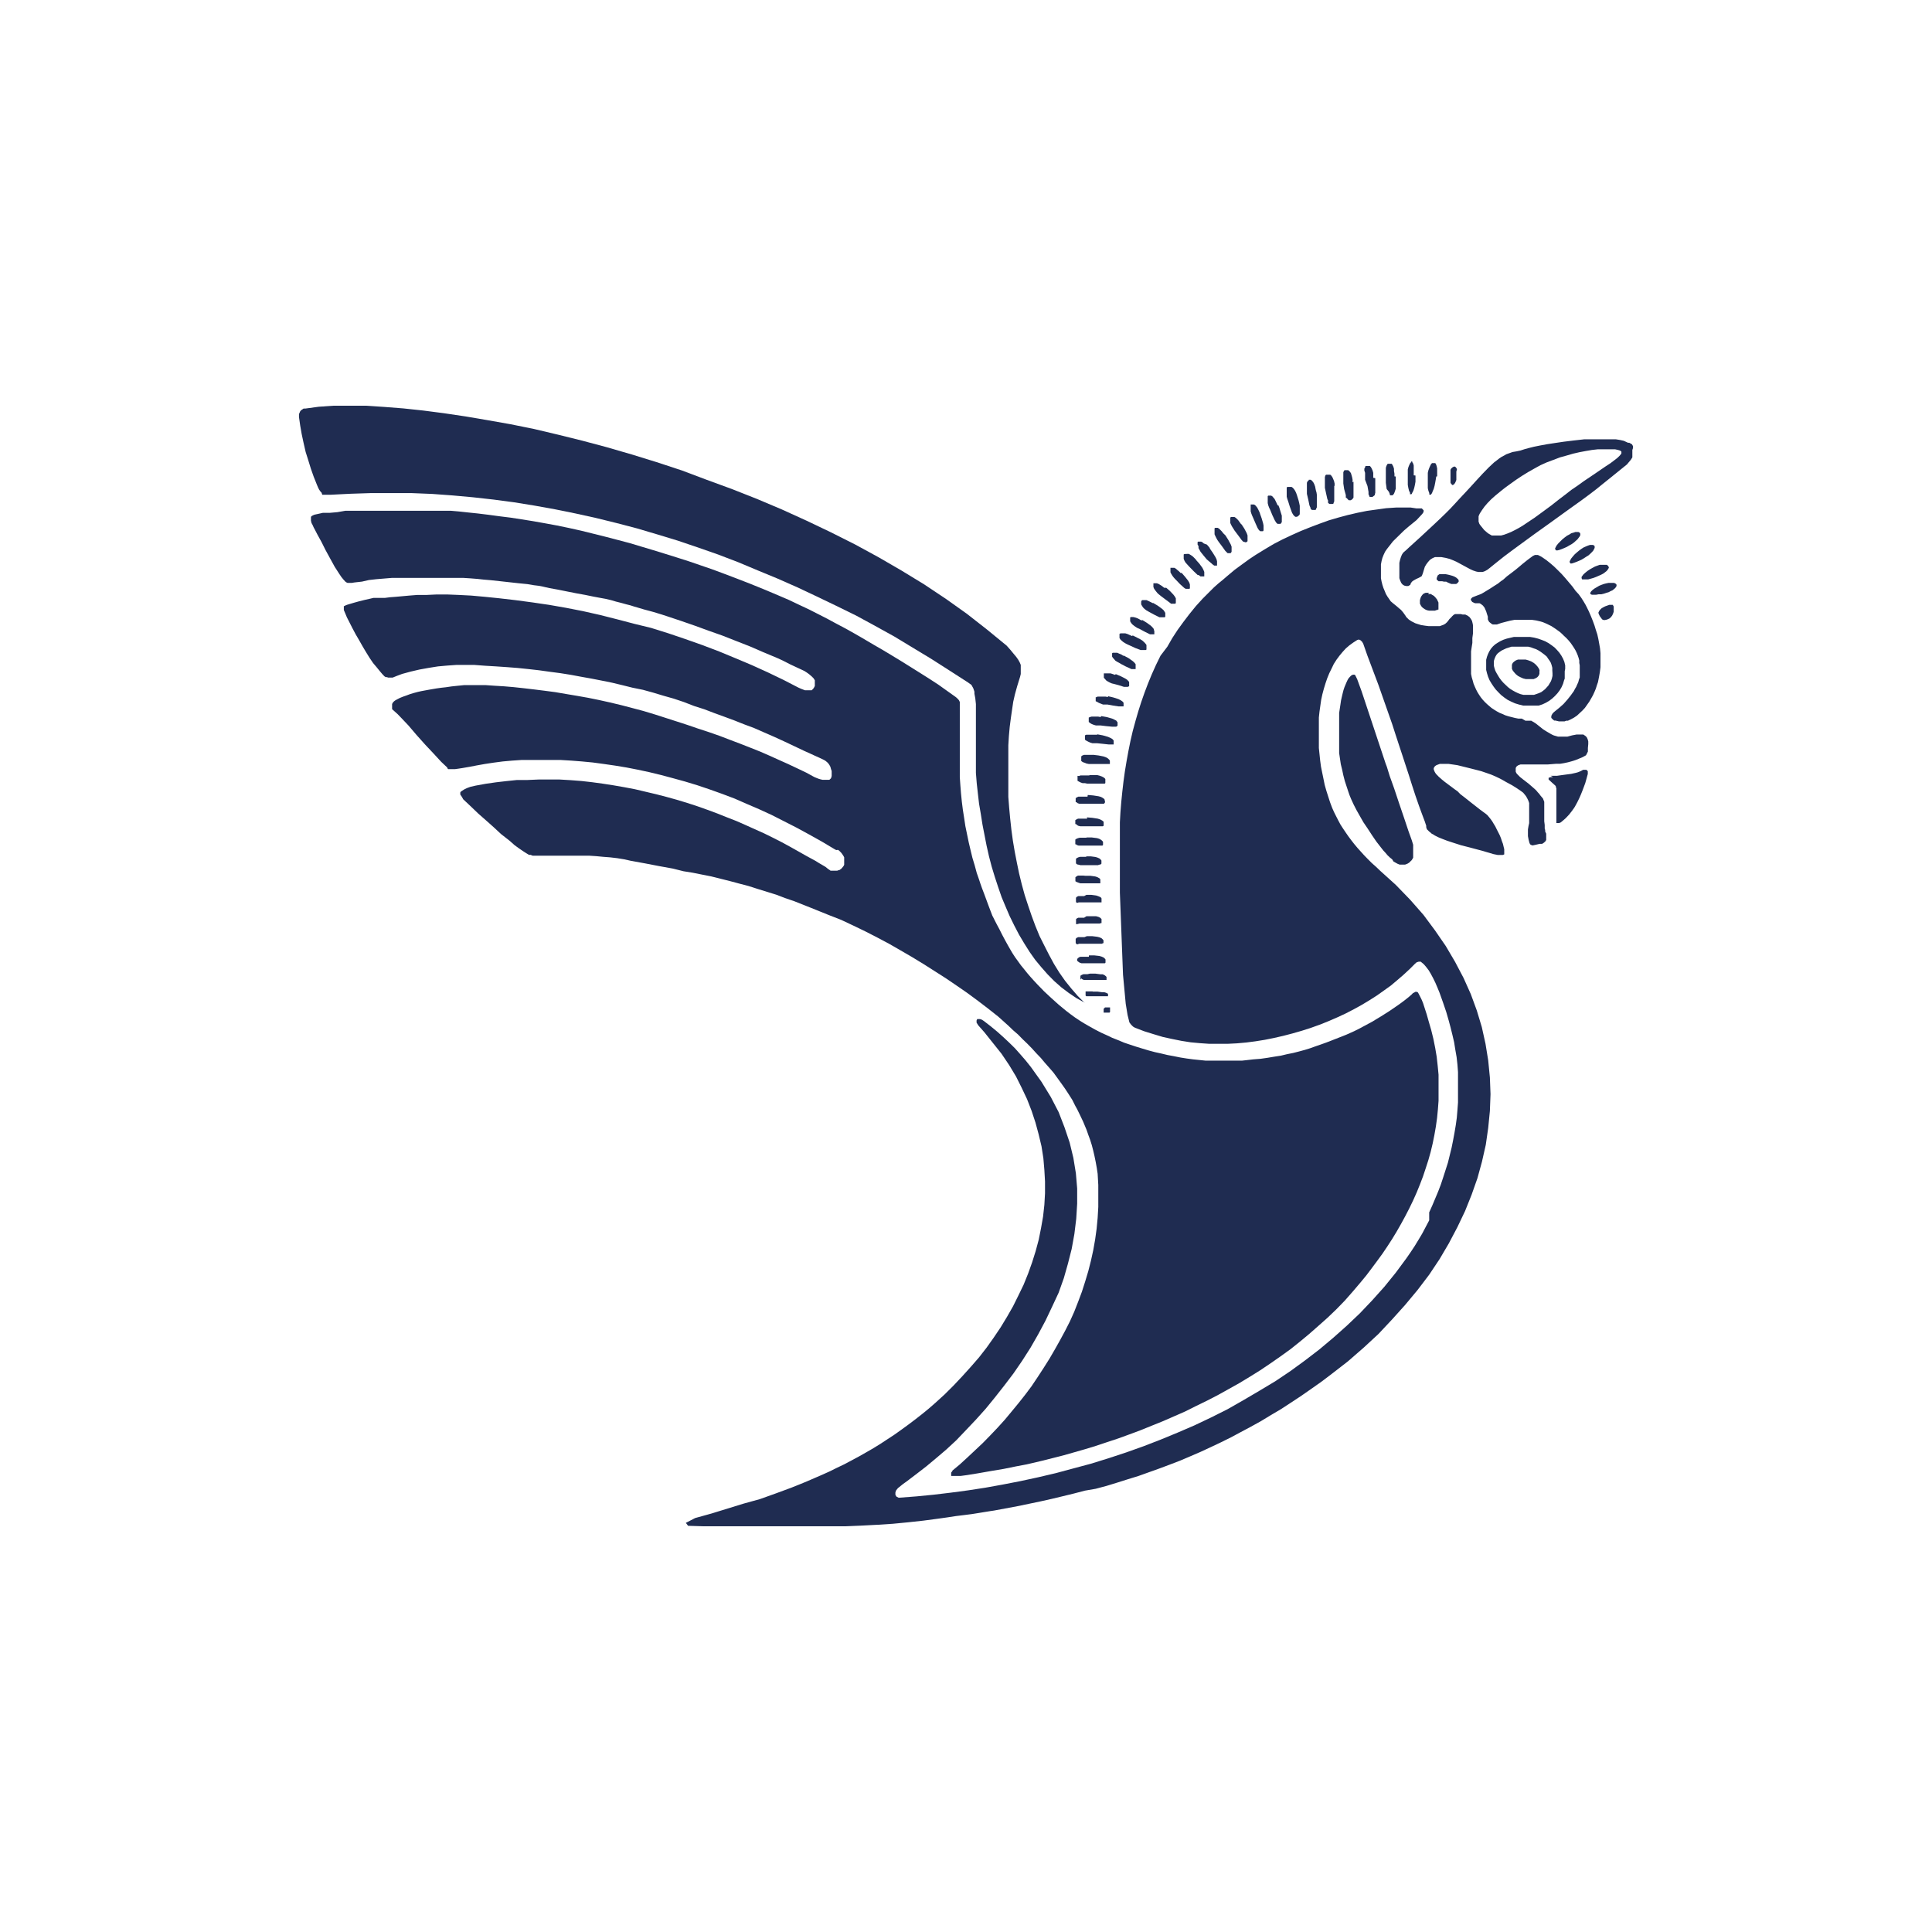 <svg width="100" height="100" viewBox="0 0 100 100" fill="none" xmlns="http://www.w3.org/2000/svg"><path d="M74.339 24.665L74.315 24.819L74.287 24.977L74.253 25.149L74.21 25.303L74.157 25.427L74.114 25.537L74.08 25.566V25.6H74.047H74.013H73.98V25.566V25.523L73.936 25.408L73.903 25.269V25.106V24.934V24.776V24.613V24.474L73.936 24.335L73.98 24.215L74.023 24.119L74.066 24.033L74.119 23.971H74.152H74.181H74.205H74.258H74.291L74.335 24.047L74.363 24.134L74.387 24.249V24.368V24.507V24.656L74.339 24.665Z" fill="#1F2C51"/><path d="M73.265 24.613V24.766V24.934L73.236 25.097L73.203 25.245L73.16 25.384L73.107 25.494L73.083 25.523V25.557L73.049 25.581H73.016H72.982V25.547V25.504L72.93 25.398L72.896 25.259L72.867 25.097V24.939V24.766V24.584V24.431V24.301L72.901 24.172L72.944 24.067L72.987 23.98L73.04 23.918H73.073L73.016 23.875H73.069L73.102 23.899V23.927L73.145 23.995L73.174 24.09V24.196V24.316V24.603L73.265 24.613Z" fill="#1F2C51"/><path d="M72.244 24.665V24.833V24.996V25.145V25.293L72.201 25.432L72.158 25.542L72.129 25.585L72.105 25.614L72.071 25.638H72.033H71.999H71.966L71.932 25.605V25.561L71.889 25.456L71.774 25.312L71.731 24.991V24.704V24.594V24.464V24.335V24.215L71.76 24.119L71.803 24.033L71.836 24.004H71.87H71.903H71.937H71.966H71.999H72.033L72.076 24.067L72.119 24.153L72.153 24.263V24.378L72.177 24.517V24.656L72.244 24.665Z" fill="#1F2C51"/><path d="M71.184 24.752V24.905V25.053V25.408V25.461V25.523L71.16 25.566V25.624L71.127 25.652L71.084 25.686L71.04 25.72H70.988H70.945H70.901L70.868 25.686V25.643L70.834 25.59V25.523V25.461L70.781 25.159L70.657 24.833V24.709V24.589V24.474L70.618 24.354V24.258L70.662 24.181V24.148L70.69 24.119H70.724H70.767H70.844H70.873H70.906L70.959 24.181L71.002 24.258L71.045 24.354L71.079 24.474V24.589V24.728L71.184 24.752Z" fill="#1F2C51"/><path d="M70.057 24.934V25.073V25.226V25.375V25.514V25.581V25.643V25.696V25.753L70.033 25.791L70 25.834L69.957 25.868L69.913 25.892H69.861H69.818L69.784 25.868L69.755 25.839L69.722 25.796L69.659 25.753V25.696V25.624L69.573 25.312L69.53 25.025V24.895V24.766V24.656V24.541V24.445L69.564 24.368L69.597 24.335H69.631H69.674H69.707H69.751H69.779L69.813 24.359L69.866 24.412L69.923 24.488L69.952 24.584L69.986 24.704L70.009 24.828V24.967L70.057 24.934Z" fill="#1F2C51"/><path d="M69.06 25.14V25.288V25.442V25.581V25.72V25.782V25.849V25.911V25.954L69.031 26.007V26.05L68.988 26.084H68.945H68.892H68.849H68.816L68.772 26.055L68.739 26.021V25.969V25.902L68.705 25.839L68.638 25.538L68.576 25.25V25.121V24.991V24.871V24.785V24.689L68.605 24.603L68.638 24.57H68.672H68.715H68.791H68.825H68.854L68.911 24.622L68.964 24.699L69.007 24.795L69.05 24.9L69.079 25.03V25.159L69.06 25.14Z" fill="#1F2C51"/><path d="M68.135 25.451L68.159 25.6V25.753V25.892V26.031V26.093V26.16V26.213V26.266L68.125 26.319V26.362L68.082 26.395H68.039H67.981H67.938H67.909L67.866 26.366L67.832 26.323V26.28L67.799 26.213L67.775 26.151L67.713 25.849L67.645 25.561V25.432V25.303V25.183V25.087V24.986L67.679 24.915L67.713 24.881L67.746 24.857L67.741 24.833H67.813H67.847L67.88 24.857L67.933 24.91L67.986 24.982L68.029 25.068L68.072 25.188L68.096 25.317L68.125 25.446L68.135 25.451Z" fill="#1F2C51"/><path d="M67.171 25.763L67.214 25.902L67.248 26.041L67.276 26.18V26.319V26.381V26.448V26.51V26.568V26.611L67.248 26.663L67.214 26.692L67.171 26.726L67.128 26.75H67.085H67.041L67.008 26.716L66.965 26.683L66.936 26.64L66.902 26.587L66.869 26.524L66.763 26.232L66.677 25.954L66.634 25.834L66.6 25.71V25.59V25.48V25.375V25.288V25.26V25.236L66.634 25.202H66.662H66.696H66.782H66.816H66.85L66.912 25.245L66.974 25.312L67.032 25.398L67.085 25.504L67.128 25.624L67.171 25.763Z" fill="#1F2C51"/><path d="M66.164 26.146L66.217 26.275L66.26 26.414L66.303 26.553L66.346 26.692V26.812V26.932V26.984V27.028L66.312 27.071L66.284 27.114H66.241H66.197H66.164H66.121L66.087 27.08L66.044 27.037L66.015 26.984L65.982 26.932L65.852 26.654L65.747 26.395L65.689 26.275L65.646 26.16L65.617 26.041V25.935V25.825V25.744V25.71V25.676L65.651 25.652H65.68H65.756H65.79L65.852 25.686L65.905 25.748L65.972 25.825L66.025 25.93L66.078 26.041L66.135 26.165L66.164 26.146Z" fill="#1F2C51"/><path d="M65.205 26.553L65.301 26.822L65.377 27.08L65.401 27.2V27.315V27.368V27.411V27.454L65.373 27.497H65.339H65.296H65.262H65.234L65.191 27.464L65.157 27.43L65.123 27.377L65.09 27.325L64.975 27.066L64.864 26.807L64.812 26.692L64.769 26.582L64.735 26.467V26.357V26.261V26.189V26.146V26.112H64.769H64.797H64.864H64.898L64.96 26.141L65.013 26.199L65.071 26.27L65.123 26.366L65.176 26.477L65.229 26.592L65.205 26.553Z" fill="#1F2C51"/><path d="M64.251 27.123L64.404 27.358L64.529 27.593L64.572 27.713V27.818V27.876V27.919V27.971V28.015L64.538 28.043L64.505 28.067H64.471H64.442L64.399 28.043H64.356L64.313 28L64.27 27.957L64.097 27.722L63.905 27.468L63.843 27.368L63.781 27.272L63.723 27.166L63.68 27.071V26.975V26.889V26.855V26.822V26.793L63.714 26.759H63.738H63.766H63.8H63.834H63.896L63.963 26.802L64.035 26.869L64.102 26.941L64.174 27.042L64.251 27.147V27.123Z" fill="#1F2C51"/><path d="M63.426 27.708L63.575 27.943L63.704 28.182L63.747 28.297V28.407V28.46V28.513V28.556L63.723 28.599L63.694 28.633H63.661H63.584H63.541L63.508 28.599L63.464 28.556L63.421 28.513L63.253 28.278L63.09 28.062L63.014 27.952L62.961 27.857L62.908 27.751L62.865 27.655V27.559V27.483V27.44V27.406V27.377V27.344L62.898 27.32H62.961H63.028L63.1 27.363L63.167 27.43L63.239 27.502L63.316 27.602L63.426 27.708Z" fill="#1F2C51"/><path d="M62.611 28.379L62.769 28.604L62.908 28.829L62.966 28.944L62.994 29.054V29.145V29.198V29.241V29.275H62.961H62.927H62.884H62.846L62.803 29.241L62.759 29.212L62.716 29.169L62.467 28.959L62.294 28.753L62.218 28.657L62.141 28.561L62.088 28.465L62.035 28.369V28.268L61.987 28.187V28.154V28.12V28.087V28.058L62.011 28.034H62.04H62.074H62.107H62.17L62.237 28.067L62.309 28.13L62.467 28.187L62.553 28.283L62.63 28.379H62.611Z" fill="#1F2C51"/><path d="M61.892 28.968L62.074 29.169L62.232 29.385L62.289 29.495L62.333 29.601V29.653V29.696V29.749V29.792V29.835H62.299H62.266H62.179H62.136L62.093 29.802L62.05 29.768L61.987 29.759L61.786 29.567L61.59 29.366L61.508 29.279L61.431 29.193L61.355 29.107L61.302 29.011L61.268 28.925V28.839V28.767V28.733V28.7L61.302 28.676H61.335L61.508 28.666L61.57 28.69L61.657 28.743L61.743 28.805L61.829 28.891L61.916 28.978L61.892 28.968Z" fill="#1F2C51"/><path d="M61.163 29.653L61.331 29.845L61.494 30.051L61.556 30.156L61.589 30.252V30.31V30.353V30.396V30.449L61.566 30.477H61.537H61.503H61.46H61.417H61.374L61.321 30.449L61.278 30.415L61.076 30.233L60.894 30.041L60.818 29.965L60.741 29.878L60.678 29.792L60.626 29.706L60.583 29.625V29.553V29.509V29.476V29.442V29.414V29.39H60.616H60.645H60.712H60.784L60.861 29.433L60.937 29.5L61.024 29.572L61.11 29.658L61.163 29.653Z" fill="#1F2C51"/><path d="M60.367 30.425L60.549 30.583L60.731 30.774L60.808 30.875L60.861 30.971V31.024V31.076V31.119V31.172V31.215L60.827 31.249H60.798H60.722H60.669H60.616L60.549 31.196L60.324 31.028L60.108 30.866L60.012 30.789L59.926 30.717L59.854 30.631L59.786 30.544L59.734 30.468L59.7 30.382V30.31V30.276V30.243V30.214V30.19H59.734H59.81H59.882L59.969 30.224L60.055 30.276L60.151 30.338L60.261 30.425H60.367Z" fill="#1F2C51"/><path d="M59.691 31.211L59.926 31.35L60.141 31.508L60.228 31.585L60.29 31.68L60.314 31.724V31.767V31.82V31.872V31.915L60.29 31.949H60.261H60.228H60.184H60.132H60.074H60.012L59.767 31.829L59.528 31.7L59.432 31.647L59.326 31.585L59.24 31.517L59.163 31.441L59.111 31.359L59.067 31.282V31.239V31.177V31.134L59.111 31.062H59.173H59.259H59.345L59.441 31.105L59.547 31.158L59.657 31.215L59.691 31.211Z" fill="#1F2C51"/><path d="M59.134 32.097L59.36 32.236L59.571 32.389L59.657 32.476L59.724 32.562V32.605L59.748 32.658V32.754V32.797V32.831H59.715H59.672H59.628H59.576H59.523L59.47 32.807L59.221 32.682L58.986 32.553L58.861 32.5L58.765 32.437L58.679 32.375L58.597 32.308L58.54 32.231L58.497 32.159V32.126V32.083V32.049V32.02V31.987V31.963L58.526 31.939H58.593H58.664L58.765 31.963L58.861 31.996L58.967 32.049L59.077 32.111L59.134 32.097Z" fill="#1F2C51"/><path d="M58.631 32.892L58.76 32.955L58.89 33.022L59.015 33.084L59.134 33.161L59.23 33.247L59.307 33.334L59.341 33.386V33.429V33.482V33.535V33.588V33.621L59.307 33.645H59.264H59.168H59.101H59.038L58.76 33.54L58.502 33.42L58.382 33.367L58.276 33.314L58.151 33.238L58.065 33.17L57.988 33.094L57.945 33.022V32.988V32.868V32.84V32.806H57.979V32.782H58.056H58.151H58.247L58.358 32.816L58.473 32.868L58.593 32.921L58.631 32.892Z" fill="#1F2C51"/><path d="M58.175 33.937L58.415 34.066L58.626 34.215L58.712 34.292L58.78 34.378V34.421V34.464V34.517V34.56V34.603V34.632H58.746H58.712H58.669H58.617H58.564L58.511 34.608L58.252 34.488L58.017 34.364L57.921 34.306L57.821 34.253L57.725 34.191L57.672 34.124L57.605 34.052L57.562 33.985V33.942V33.879V33.846V33.812L57.595 33.788H57.658H57.744H57.83L57.926 33.831L58.036 33.875L58.142 33.942L58.175 33.937Z" fill="#1F2C51"/><path d="M57.758 34.895L58.008 35.001L58.243 35.12L58.339 35.183L58.415 35.26L58.444 35.303V35.346V35.399V35.495V35.528H58.41L58.377 35.552H58.334H58.281H58.228H58.175L57.907 35.466L57.672 35.403L57.552 35.375L57.447 35.331L57.351 35.279L57.264 35.226L57.193 35.144L57.135 35.082V35.048V35.015V34.972V34.943V34.91V34.876V34.852H57.202H57.375H57.48L57.586 34.886L57.706 34.929L57.758 34.895Z" fill="#1F2C51"/><path d="M57.351 36.035L57.619 36.098L57.888 36.184L57.993 36.237L58.094 36.304L58.123 36.333L58.156 36.376V36.419V36.477V36.52V36.563H58.123H58.08H57.897L57.61 36.52L57.327 36.467H57.212H57.092L56.986 36.424L56.876 36.381L56.794 36.333L56.713 36.294V36.261V36.227V36.122V36.088H56.746L56.809 36.055H56.886H56.981H57.101H57.217L57.346 36.079L57.351 36.035Z" fill="#1F2C51"/><path d="M57.005 37.066L57.298 37.118L57.566 37.195L57.681 37.248L57.782 37.301L57.811 37.344L57.845 37.387V37.43V37.473V37.526V37.559L57.811 37.588L57.777 37.612H57.734H57.681H57.552L57.255 37.584L56.972 37.55H56.847H56.727L56.608 37.516L56.502 37.473L56.416 37.42L56.353 37.368V37.334V37.301V37.272V37.238V37.205V37.171V37.142L56.416 37.114L56.502 37.09H56.598H56.708H56.838L56.962 37.114L57.005 37.066Z" fill="#1F2C51"/><path d="M56.804 38.01L57.082 38.062L57.351 38.139L57.471 38.192L57.566 38.244L57.61 38.288L57.643 38.331V38.374V38.417V38.47V38.503V38.532H57.6H57.557H57.499H57.437H57.375L57.073 38.499L56.794 38.47H56.665H56.545L56.43 38.436L56.334 38.393L56.233 38.34L56.157 38.288V38.254V38.221V38.192V38.125V38.091V38.062L56.224 38.029H56.31H56.406H56.521H56.641H56.78L56.804 38.01Z" fill="#1F2C51"/><path d="M56.569 39.068L56.857 39.102L57.125 39.155L57.245 39.198L57.351 39.26L57.384 39.294L57.418 39.327L57.447 39.37V39.423V39.466V39.51V39.543H57.404H57.36H57.308H57.255H57.178H56.876H56.598H56.468H56.353L56.233 39.519L56.128 39.476L56.042 39.447L55.965 39.39V39.361V39.327V39.294V39.207V39.174V39.15L56.018 39.107L56.104 39.073H56.205H56.32H56.44H56.579L56.569 39.068Z" fill="#1F2C51"/><path d="M56.387 40.118H56.512H56.665H56.794L56.924 40.151L57.039 40.194L57.135 40.247L57.178 40.281L57.212 40.324V40.367V40.41V40.496V40.53L57.183 40.559H57.14H57.082H57.02H56.665H56.387H56.267L56.152 40.535H56.032L55.936 40.501L55.85 40.458L55.773 40.415V40.381V40.353V40.319V40.242V40.214V40.18V40.156L55.85 40.166L55.922 40.137H56.023H56.257H56.387V40.118Z" fill="#1F2C51"/><path d="M56.301 41.148L56.588 41.172L56.866 41.215L56.986 41.249L57.082 41.301L57.125 41.335L57.169 41.364V41.407L57.193 41.45V41.503V41.536L57.169 41.57L57.14 41.603H57.097H57.044H56.977H56.914H56.344H56.224H56.094H55.979H55.869L55.783 41.575L55.711 41.517H55.677V41.483V41.45V41.378V41.344V41.311L55.744 41.268L55.816 41.234H55.912H56.032H56.291L56.301 41.148Z" fill="#1F2C51"/><path d="M56.257 42.307L56.545 42.331L56.823 42.374L56.943 42.413L57.049 42.47L57.082 42.499L57.125 42.533V42.576V42.619V42.705V42.739L57.082 42.768H57.039H56.981H56.929H56.564H56.277H56.147H56.027H55.912L55.802 42.739L55.754 42.705L55.692 42.653H55.658V42.619V42.59V42.514V42.48V42.451L55.725 42.408L55.797 42.374H55.907H56.013H56.272L56.257 42.307Z" fill="#1F2C51"/><path d="M56.233 43.347H56.511L56.78 43.381L56.89 43.414L56.986 43.467L57.029 43.501L57.063 43.534L57.092 43.572V43.616V43.673V43.702V43.736L57.058 43.769H57.029H56.972H56.919H56.857H56.564H56.171H56.051H55.941H55.835L55.754 43.745L55.692 43.702H55.658V43.668V43.635V43.52V43.491V43.457L55.711 43.419L55.788 43.386L55.883 43.361H55.994H56.109H56.238L56.233 43.347Z" fill="#1F2C51"/><path d="M56.205 44.325H56.459L56.708 44.358L56.814 44.392L56.91 44.435L56.943 44.464L56.977 44.497L57.01 44.54V44.584V44.636V44.67V44.703L56.977 44.732L56.934 44.756H56.89L56.838 44.78H56.77H56.502H56.138H56.032H55.922L55.826 44.756L55.754 44.742L55.692 44.689V44.655V44.622V44.588V44.55V44.478V44.449L55.749 44.406L55.821 44.373L55.907 44.349H56.003H56.243L56.205 44.325Z" fill="#1F2C51"/><path d="M56.181 45.331H56.44L56.684 45.364L56.794 45.398L56.89 45.451L56.924 45.475L56.953 45.518V45.556V45.599V45.642V45.686V45.719H56.91H56.866H56.814H56.751H56.483H56.233H56.128H56.008H55.912L55.816 45.686L55.73 45.652L55.663 45.614V45.58V45.551V45.508V45.475V45.441V45.407L55.716 45.364L55.792 45.321H55.879H55.974H56.08L56.181 45.331Z" fill="#1F2C51"/><path d="M56.233 46.318H56.492L56.737 46.351L56.842 46.385L56.943 46.428L56.986 46.457L57.015 46.5V46.534V46.586V46.63V46.673V46.706H56.981H56.938H56.895H56.842H56.79H56.521H56.042H55.936H55.836L55.754 46.735L55.692 46.692V46.663V46.63V46.596V46.534V46.5V46.466L55.744 46.414L55.816 46.38H55.903H56.003H56.118L56.233 46.318Z" fill="#1F2C51"/><path d="M56.233 47.425H56.492H56.737L56.857 47.458L56.943 47.501L56.981 47.535L57.015 47.569V47.607V47.664V47.708V47.751V47.779H56.972L56.929 47.803H56.876H56.814H56.545H56.066H55.97H55.874L55.754 47.832H55.696V47.803V47.77V47.736V47.703V47.674V47.64V47.607V47.573L55.749 47.53L55.812 47.501H55.898H55.998H56.114L56.233 47.425Z" fill="#1F2C51"/><path d="M56.258 48.455H56.526L56.794 48.488L56.91 48.517L57.01 48.56L57.049 48.594L57.082 48.627L57.116 48.67V48.714V48.79V48.819H57.082L57.039 48.848H56.996H56.934H56.881H56.588H56.32H56.19H56.075H55.965H55.859L55.754 48.882L55.692 48.838L55.677 48.79V48.757V48.723V48.69V48.661V48.627V48.594L55.73 48.541L55.807 48.508H55.903H56.008H56.128L56.258 48.455Z" fill="#1F2C51"/><path d="M56.363 49.451H56.641L56.9 49.48L57.02 49.514L57.116 49.557L57.159 49.59L57.188 49.619L57.221 49.662V49.706V49.749V49.792V49.825L57.188 49.859H57.159H57.106H57.049H56.986H56.699H56.43H56.31H56.19H56.075H55.979L55.879 49.825L55.816 49.782L55.783 49.749H55.754V49.643L55.778 49.61L55.845 49.552L55.917 49.523H56.003H56.114H56.358L56.363 49.451Z" fill="#1F2C51"/><path d="M56.416 50.395H56.699L56.953 50.429H57.073L57.169 50.472L57.212 50.506L57.245 50.534L57.274 50.568V50.611V50.654V50.688V50.721H57.245H57.212H57.159H57.106H57.039H56.751H56.272H56.176H56.099L56.023 50.688L55.97 50.645L55.922 50.707V50.678V50.563V50.51L55.951 50.482L56.018 50.448L56.08 50.424H56.176H56.286L56.416 50.395Z" fill="#1F2C51"/><path d="M56.555 51.325H56.804L57.049 51.358H57.159L57.255 51.387L57.288 51.411H57.317L57.351 51.445V51.478V51.507V51.541V51.565H57.317H57.245H57.125H56.866H56.502H56.416H56.344H56.277H56.224L56.19 51.531V51.488V51.445V51.392V51.349V51.315H56.224H56.277H56.353H56.555V51.325Z" fill="#1F2C51"/><path d="M57.264 52.144H57.351H57.427H57.456V52.178V52.221V52.283V52.341V52.384L57.427 52.413H57.394H57.317H57.231H57.197H57.192H57.159H57.125V52.37V52.274V52.23V52.197H57.154L57.192 52.144H57.255H57.264Z" fill="#1F2C51"/><path d="M56.138 51.895L55.72 51.665L55.322 51.397L54.934 51.104L54.57 50.783L54.229 50.438L53.908 50.074L53.582 49.681L53.294 49.274L53.016 48.833L52.748 48.383L52.498 47.904L52.263 47.425L52.047 46.922L51.846 46.442L51.664 45.915L51.491 45.388L51.328 44.852L51.189 44.32L51.065 43.769L50.959 43.227L50.853 42.681L50.767 42.135L50.676 41.603L50.614 41.066L50.556 40.544L50.513 40.008V39.49V38.987V38.029V37.55V37.099V36.754V36.443L50.48 36.141L50.436 35.906V35.801L50.403 35.7L50.374 35.619L50.331 35.542L50.297 35.475L50.245 35.422L50.173 35.374L50.115 35.331L49.156 34.713L48.197 34.1L47.238 33.52L46.279 32.94L45.301 32.399L44.313 31.862L43.287 31.359L42.29 30.88L41.273 30.401L40.252 29.95L39.221 29.524L38.204 29.098L37.164 28.7L36.123 28.336L35.073 27.981L34.018 27.66L32.968 27.349L31.904 27.071L30.854 26.812L29.789 26.577L28.73 26.362L27.665 26.17L26.596 25.997L25.546 25.858L24.481 25.739L23.422 25.643L22.371 25.566L21.307 25.523H20.257H19.188L18.137 25.557L17.097 25.609H16.948H16.819H16.766H16.723H16.68L16.646 25.504L16.584 25.437L16.517 25.341L16.464 25.236L16.402 25.087L16.239 24.68L16.09 24.258L15.956 23.822L15.821 23.396L15.711 22.916L15.615 22.466L15.539 22.03L15.476 21.589V21.503V21.431L15.51 21.355L15.539 21.288L15.582 21.235L15.649 21.192L15.711 21.148H15.797L16.497 21.053L17.26 21H18.075H18.953L19.888 21.062L20.875 21.139L21.906 21.249L22.976 21.388L24.107 21.556L25.258 21.752L26.423 21.958L27.636 22.203L28.869 22.495L30.125 22.806L31.4 23.146L32.69 23.52L33.98 23.918L35.289 24.349L36.574 24.833L37.883 25.312L39.182 25.825L40.472 26.371L41.748 26.951L43.014 27.555L44.27 28.187L45.483 28.848L46.672 29.538L47.842 30.252L48.969 31.004L50.053 31.776L51.093 32.59L52.105 33.419L52.297 33.635L52.455 33.827L52.599 33.999L52.704 34.148L52.781 34.287L52.834 34.416V34.536V34.651V34.77V34.886L52.8 35.029L52.757 35.168L52.652 35.508L52.532 35.94L52.445 36.323L52.383 36.745L52.321 37.171L52.263 37.621L52.22 38.1L52.191 38.58V39.059V39.572V40.166V40.702V41.248L52.234 41.809L52.287 42.374L52.349 42.945L52.426 43.51L52.522 44.08L52.633 44.65L52.748 45.206L52.887 45.776L53.04 46.332L53.217 46.874L53.4 47.41L53.596 47.937L53.807 48.45L54.047 48.929L54.291 49.408L54.55 49.887L54.828 50.338L55.131 50.769L55.452 51.167L55.783 51.55L56.138 51.905V51.895Z" fill="#1F2C51"/><path d="M49.271 76.139L49.679 75.799L50.077 75.435L50.47 75.066L50.868 74.692L51.256 74.295L51.63 73.902L52.004 73.49L52.359 73.063L52.714 72.632L53.059 72.196L53.39 71.755L53.711 71.276L54.023 70.797L54.325 70.318L54.603 69.839L54.872 69.36L55.131 68.88L55.375 68.401L55.601 67.898L55.807 67.371L55.999 66.859L56.171 66.322L56.329 65.795L56.468 65.249L56.588 64.702L56.684 64.156L56.761 63.6L56.814 63.04L56.847 62.474V61.904V61.334L56.814 60.754L56.77 60.457L56.713 60.141L56.651 59.839L56.584 59.552L56.512 59.274L56.425 58.996L56.329 58.737L56.243 58.488L56.061 58.052L55.888 57.688L55.754 57.415L55.658 57.242L55.505 56.936L55.322 56.648L55.131 56.356L54.934 56.078L54.733 55.8L54.531 55.522L54.316 55.273L54.09 55.019L53.874 54.76L53.639 54.516L53.414 54.267L53.174 54.022L52.93 53.788L52.695 53.548L52.436 53.323L52.191 53.088L51.673 52.623L51.146 52.206L50.614 51.799L50.062 51.392L49.52 51.018L48.964 50.64L48.394 50.276L47.837 49.921L47.224 49.547L46.615 49.193L46.015 48.848L45.411 48.527L44.802 48.215L44.188 47.918L43.546 47.616L42.875 47.353L41.997 46.998L41.105 46.644L40.626 46.481L40.175 46.308L39.696 46.16L39.216 46.011L38.737 45.858L38.257 45.733L37.778 45.604L37.298 45.484L36.819 45.364L36.339 45.269L35.86 45.173L35.38 45.096L34.824 44.957L34.109 44.828L33.39 44.689L32.671 44.559L32.307 44.478L31.952 44.42L31.587 44.377L31.223 44.349L30.868 44.315L30.504 44.291H29.775H29.439H28.998H28.581H28.303H28.197H28.044H27.886H27.723H27.574L27.464 44.248H27.411H27.377L27.118 44.085L26.869 43.917L26.634 43.745L26.38 43.52L25.939 43.175L25.546 42.81L25.148 42.456L24.75 42.106L24.366 41.737L23.978 41.373L23.906 41.244L23.824 41.124V41.071V41.019L23.853 40.975L23.93 40.923L24.035 40.856L24.165 40.793L24.347 40.726L24.616 40.664L25.143 40.568L25.68 40.491L26.217 40.429L26.764 40.372H27.31L27.866 40.348H28.413H28.974L29.53 40.381L30.091 40.424L30.648 40.487L31.204 40.563L31.765 40.65L32.311 40.745L32.868 40.851L33.414 40.98L33.961 41.109L34.498 41.248L35.035 41.397L35.572 41.56L36.099 41.732L36.612 41.914L37.13 42.106L37.61 42.298L38.113 42.494L38.593 42.705L39.072 42.921L39.552 43.136L40.007 43.361L40.453 43.587L40.885 43.822L41.302 44.056L41.743 44.305L42.194 44.55L42.386 44.669L42.568 44.775L42.731 44.871L42.836 44.957L42.894 45L42.947 45.034L42.99 45.067H43.042H43.095H43.148H43.287H43.34L43.383 45.043H43.436L43.479 45.01L43.532 44.976L43.575 44.933L43.618 44.88L43.661 44.828L43.695 44.761V44.708V44.646V44.516V44.44V44.377L43.661 44.31L43.627 44.258L43.584 44.195L43.541 44.138L43.489 44.085L43.436 44.032L43.373 43.989L43.287 43.999L43.225 43.97L42.558 43.572L41.892 43.199L41.24 42.844L40.583 42.509L39.931 42.178L39.283 41.881L38.636 41.603L38.013 41.33L37.365 41.086L36.732 40.86L36.095 40.645L35.462 40.453L34.838 40.281L34.229 40.118L33.616 39.969L33.016 39.84L32.426 39.725L31.846 39.629L31.252 39.543L30.681 39.466L30.125 39.413L29.578 39.37L29.032 39.337H28.504H27.991H27.488H26.979L26.5 39.37L26.02 39.413L25.541 39.476L25.1 39.543L24.673 39.619L24.299 39.691L23.911 39.758L23.719 39.787L23.546 39.811H23.398H23.244H23.201L23.158 39.768L23.148 39.725L23.009 39.595L22.837 39.432L22.453 39.016L22.002 38.536L21.552 38.033L21.144 37.554L20.799 37.19L20.583 36.965L20.391 36.792L20.295 36.706V36.663V36.62V36.577V36.505V36.438L20.338 36.361L20.396 36.299L20.468 36.246L20.564 36.194L20.693 36.127L20.847 36.064L21.038 35.997L21.23 35.925L21.422 35.868L21.619 35.815L21.81 35.772L22.199 35.7L22.592 35.633L22.832 35.599L23.086 35.571L23.378 35.528L23.7 35.494L24.03 35.461H24.385H24.75H25.128L25.608 35.494L26.087 35.523L26.591 35.566L27.118 35.623L27.655 35.686L28.192 35.753L28.739 35.825L29.295 35.92L29.866 36.016L30.437 36.117L31.002 36.232L31.583 36.361L32.163 36.5L32.733 36.649L33.309 36.802L33.879 36.974L34.45 37.157L35.016 37.339L35.577 37.521L36.133 37.712L36.694 37.895L37.241 38.086L37.778 38.292L38.31 38.493L38.837 38.7L39.355 38.906L39.835 39.116L40.314 39.332L40.794 39.547L41.273 39.773L41.724 39.988L42.156 40.223L42.261 40.266L42.371 40.309L42.467 40.338L42.573 40.362H42.702H42.808H42.851H42.894H42.928L42.961 40.333L43.014 40.281L43.047 40.166V40.079V39.993V39.907L43.014 39.811L42.98 39.687L42.928 39.591L42.865 39.504L42.808 39.447L42.712 39.37L42.616 39.318L42.381 39.207L42.146 39.102L41.887 38.982L41.628 38.867L41.105 38.618L40.587 38.374L40.074 38.139L39.547 37.909L39.034 37.684L38.492 37.482L38.013 37.291L37.495 37.099L36.967 36.907L36.454 36.711L35.927 36.543L35.385 36.333L34.867 36.16L34.34 36.011L33.817 35.853L33.28 35.705L32.738 35.595L32.215 35.465L31.678 35.336L31.156 35.23L30.619 35.125L30.082 35.029L29.545 34.929L28.998 34.842L28.451 34.77L27.905 34.694L27.358 34.632L26.797 34.574L26.241 34.531L25.685 34.493L25.114 34.459L24.544 34.416H24.107H23.628L23.148 34.45L22.669 34.493L22.189 34.569L21.71 34.656L21.259 34.761L20.818 34.881L20.559 34.977L20.324 35.072H20.271H20.204H20.209H20.146H20.089L20.027 35.048H19.964L19.897 35.005L19.792 34.895L19.662 34.742L19.499 34.541L19.312 34.32L19.13 34.052L18.943 33.75L18.77 33.458L18.588 33.137L18.406 32.825L18.233 32.499L18.085 32.207L17.955 31.953L17.874 31.757L17.797 31.575V31.498V31.445V31.369H17.831L17.883 31.335L17.97 31.302L18.066 31.273L18.325 31.196L18.603 31.119L18.89 31.048L19.149 30.99L19.331 30.947H19.427H19.662H19.921L20.19 30.913L20.492 30.89L20.813 30.861L21.187 30.827L21.604 30.794H22.084L22.597 30.77H23.148L23.748 30.794L24.39 30.827L25.09 30.89L25.838 30.966L26.668 31.062L27.569 31.182L27.986 31.244L28.413 31.306L28.854 31.383L29.295 31.46L30.173 31.632L31.065 31.833L31.957 32.059L32.848 32.293L33.697 32.499L34.584 32.777L35.476 33.079L36.358 33.391L37.226 33.721L38.084 34.076L38.924 34.43L39.748 34.804L40.554 35.192L41.326 35.59L41.465 35.652L41.604 35.705L41.666 35.729H41.733H41.786H41.853H41.906H41.959H42.012L42.055 35.686L42.098 35.642L42.141 35.575L42.175 35.504V35.408V35.365V35.307V35.264V35.211L42.108 35.106L42.012 35.01L41.877 34.895L41.758 34.809L41.638 34.732L41.508 34.67L41.23 34.541L40.89 34.382L40.535 34.2L40.214 34.052L39.513 33.76L38.818 33.458L38.108 33.18L37.389 32.897L36.67 32.643L35.96 32.384L35.241 32.135L34.536 31.9L34.244 31.805L33.817 31.675L33.337 31.546L32.983 31.441L32.829 31.397L32.637 31.335L32.412 31.278L32.153 31.206L31.885 31.139L31.626 31.062L31.338 30.995L31.046 30.942L30.715 30.88L30.297 30.794L29.818 30.707L29.338 30.612L28.859 30.516L28.432 30.439L28.097 30.362L27.871 30.319L27.636 30.291L27.291 30.233L26.855 30.19L26.375 30.137L25.896 30.084L25.416 30.032L25.018 29.998L24.716 29.965L24.352 29.936L23.978 29.912H23.58H23.182H22.367H21.532H21.11H20.703H20.286L19.878 29.946L19.48 29.979L19.096 30.022L18.737 30.104L18.353 30.147L18.205 30.171H18.085H17.989L17.936 30.147L17.874 30.104L17.778 29.998L17.672 29.869L17.562 29.706L17.327 29.342L17.092 28.915L16.852 28.475L16.641 28.053L16.435 27.679L16.296 27.411L16.234 27.296L16.181 27.176L16.124 27.071L16.095 26.951V26.898V26.846V26.802V26.75L16.138 26.707L16.2 26.673L16.277 26.64L16.435 26.606L16.565 26.577L16.713 26.544H16.886H17.068L17.457 26.51L17.874 26.438H18.248H18.579H18.837H18.977H19.408H19.921H20.501H21.101H21.681H22.218H22.698H23.033H23.345L23.738 26.472L24.218 26.524L24.73 26.577L25.277 26.644L25.848 26.721L26.428 26.793L26.984 26.879L27.588 26.975L28.207 27.085L28.83 27.2L29.454 27.329L30.077 27.468L30.7 27.622L31.333 27.78L31.957 27.943L32.59 28.11L33.213 28.297L33.822 28.479L34.445 28.671L35.059 28.863L35.658 29.054L36.258 29.26L36.847 29.462L37.428 29.677L38.084 29.926L38.78 30.195L39.489 30.482L40.185 30.774L40.832 31.052L41.398 31.321L41.877 31.546L42.357 31.79L42.808 32.02L43.287 32.279L43.767 32.533L44.246 32.801L44.726 33.079L45.205 33.362L45.685 33.64L46.164 33.927L46.644 34.219L47.123 34.517L47.603 34.818L48.082 35.12L48.562 35.432L49.012 35.753L49.463 36.074L49.516 36.117L49.559 36.16L49.602 36.203L49.636 36.246L49.679 36.333V36.414V36.567V36.663V36.812V37.051V37.286V37.434V37.693V38.172V38.651V38.992V39.399V39.806V40.228L49.708 40.645L49.741 41.062L49.784 41.493L49.837 41.91L49.904 42.341L49.967 42.758L50.053 43.175L50.139 43.592L50.235 43.999L50.331 44.396L50.451 44.794L50.556 45.182L50.686 45.556L50.739 45.719L50.825 45.963L50.935 46.251L51.05 46.562L51.17 46.888L51.276 47.166L51.362 47.391L51.429 47.52L51.491 47.645L51.597 47.851L51.736 48.11L51.875 48.388L52.028 48.675L52.177 48.944L52.306 49.169L52.402 49.332L52.541 49.547L52.695 49.758L52.843 49.964L53.007 50.165L53.165 50.362L53.337 50.563L53.51 50.755L53.683 50.941L54.037 51.306L54.411 51.655L54.795 52L55.183 52.321L55.409 52.494L55.644 52.666L55.903 52.839L56.162 52.997L56.43 53.15L56.699 53.299L56.986 53.447L57.274 53.577L57.566 53.716L57.869 53.836L58.175 53.965L58.487 54.07L58.808 54.176L59.135 54.276L59.456 54.372L59.777 54.458L60.108 54.53L60.429 54.607L60.765 54.669L61.096 54.736L61.431 54.789L61.752 54.832L62.083 54.866L62.405 54.899H62.726H63.047H63.368H63.68H63.982H64.284L64.582 54.866L64.874 54.832L65.248 54.803L65.612 54.751L65.958 54.693L66.298 54.641L66.619 54.564L66.931 54.502L67.233 54.425L67.535 54.343L67.813 54.257L68.091 54.157L68.37 54.061L68.638 53.965L69.156 53.764L69.679 53.558L69.875 53.471L70.086 53.376L70.302 53.27L70.527 53.15L71.007 52.892L71.486 52.604L71.937 52.317L72.364 52.024L72.57 51.876L72.752 51.737L72.925 51.598L73.073 51.469L73.136 51.401L73.203 51.373L73.246 51.339H73.289H73.323H73.352L73.385 51.363L73.419 51.416L73.491 51.555L73.577 51.727L73.654 51.909L73.716 52.101L73.845 52.499L73.941 52.839L74.08 53.318L74.191 53.768L74.287 54.248L74.363 54.698L74.416 55.177L74.459 55.627V56.078V56.528V56.979L74.426 57.419L74.382 57.87L74.32 58.311L74.243 58.752L74.157 59.178L74.052 59.619L73.932 60.045L73.793 60.476L73.654 60.893L73.495 61.31L73.323 61.732L73.141 62.139L72.944 62.546L72.733 62.954L72.517 63.351L72.292 63.744L72.057 64.132L71.808 64.516L71.553 64.894L71.28 65.268L71.002 65.641L70.724 66.01L70.436 66.36L70.029 66.839L69.607 67.319L69.17 67.769L68.72 68.2L68.24 68.627L67.761 69.048L67.281 69.446L66.802 69.829L66.284 70.203L65.761 70.567L65.234 70.922L64.697 71.257L64.15 71.588L63.594 71.899L63.033 72.211L62.477 72.498L61.906 72.776L61.34 73.059L60.76 73.313L60.189 73.562L59.609 73.796L59.029 74.031L58.449 74.247L57.883 74.453L57.303 74.645L56.732 74.836L56.166 75.009L55.596 75.172L55.04 75.33L54.493 75.469L53.941 75.608L53.395 75.737L53.098 75.804L52.589 75.9L51.956 76.029L51.271 76.144L50.585 76.264L49.981 76.36L49.727 76.394H49.511H49.362H49.266H49.233V76.37V76.341V76.298V76.254V76.221L49.266 76.178L49.31 76.135L49.271 76.139Z" fill="#1F2C51"/><path d="M73.975 30.683H73.874H73.793L73.716 30.712L73.649 30.755L73.596 30.823L73.553 30.885L73.524 30.962L73.495 31.062V31.115V31.158V31.201V31.244L73.538 31.331L73.591 31.412L73.668 31.479L73.764 31.542L73.86 31.585L73.97 31.609H74.066H74.171H74.272L74.354 31.575H74.387L74.421 31.551H74.454V31.518V31.484V31.441V31.398V31.24V31.187L74.43 31.134L74.378 31.024L74.301 30.928L74.219 30.842L74.109 30.779L74.066 30.746H74.013H73.96H73.908L73.975 30.683Z" fill="#1F2C51"/><path d="M72.728 44.751H72.642H72.536H72.441L72.335 44.708L72.239 44.655L72.129 44.593L72.057 44.478L71.937 44.382L71.822 44.272L71.712 44.142L71.597 44.018L71.477 43.865L71.242 43.563L71.016 43.232L70.791 42.887L70.57 42.561L70.379 42.226L70.206 41.919L70.057 41.627L69.938 41.368L69.851 41.157L69.798 41.004L69.703 40.717L69.607 40.424L69.53 40.127L69.468 39.835L69.4 39.557L69.357 39.27L69.314 38.977V38.7V38.422V38.153V37.885V37.626V37.387V37.138V36.903L69.348 36.678L69.381 36.462L69.41 36.261L69.453 36.069L69.496 35.887L69.54 35.714L69.592 35.561L69.65 35.422L69.703 35.298L69.755 35.187L69.808 35.101L69.875 35.029L69.928 34.972L69.981 34.943L70.033 34.919H70.1L70.144 34.943L70.249 35.159L70.475 35.777L71.721 39.524L71.784 39.691L71.932 40.17L72.162 40.812L72.416 41.574L72.675 42.336L72.901 43.012L73.073 43.491L73.145 43.726V43.788V43.865V43.941V44.028V44.176V44.282V44.339V44.392L73.112 44.454L73.069 44.521L73.006 44.583L72.939 44.65L72.853 44.703L72.757 44.741L72.728 44.751Z" fill="#1F2C51"/><path d="M80.391 40.228H80.304H80.242L80.189 40.252H80.156V40.281V40.314V40.348L80.328 40.506L80.51 40.669L80.534 40.712V40.755L80.558 40.798V40.86V40.98V41.086V41.258V41.507V41.752V41.943V42.097V42.236V42.374V42.48V42.523V42.566V42.6H80.592H80.669H80.702L80.779 42.571L80.861 42.504L80.947 42.432L81.043 42.346L81.215 42.164L81.369 41.967L81.474 41.819L81.517 41.752L81.637 41.531L81.743 41.316L81.829 41.119L81.906 40.927L81.978 40.736L82.054 40.53L82.117 40.305L82.184 40.06V40.027V39.983V39.955V39.921L82.15 39.878L82.107 39.845H82.054H82.002H81.944L81.891 39.873L81.829 39.907L81.752 39.94L81.666 39.974L81.561 40.003L81.326 40.055L81.067 40.089L80.817 40.123L80.582 40.156H80.4H80.261L80.391 40.228Z" fill="#1F2C51"/><path d="M84.524 23.19V23.094L84.471 22.998L84.332 22.917H84.265L84.193 22.883L84.044 22.816L83.853 22.773L83.637 22.739H83.421H82.97H82.553H82.208H81.997L81.436 22.802L80.932 22.864L80.482 22.931L80.074 22.993L79.71 23.06L79.398 23.123L79.129 23.19L78.904 23.252L78.698 23.319L78.496 23.362L78.29 23.396L78.079 23.472L77.96 23.515L77.854 23.578L77.725 23.645L77.605 23.726L77.475 23.827L77.336 23.932L77.197 24.062L77.049 24.201L76.746 24.512L76.449 24.833L76.157 25.154L75.869 25.466L75.586 25.767L75.322 26.055L75.063 26.333L74.814 26.582L74.536 26.85L74.205 27.162L73.86 27.483L73.514 27.804L73.208 28.082L72.949 28.317L72.776 28.479L72.714 28.532L72.627 28.609L72.56 28.714L72.508 28.843L72.465 28.983L72.431 29.131V29.294V29.452V29.625V29.787V29.926L72.474 30.051L72.527 30.171L72.599 30.257L72.685 30.31L72.786 30.334H72.891L72.997 30.271L73.021 30.195L73.083 30.108L73.15 30.056L73.299 29.97L73.438 29.907L73.577 29.831L73.611 29.768L73.654 29.648L73.706 29.476L73.749 29.337L73.826 29.208L73.912 29.093L74.008 28.983L74.071 28.939L74.138 28.896L74.2 28.867L74.277 28.834H74.349H74.426H74.512H74.598L74.833 28.877L75.035 28.93L75.217 29.002L75.389 29.078L75.725 29.26L76.09 29.457L76.248 29.529L76.401 29.581L76.516 29.605H76.636H76.742L76.861 29.562L76.981 29.495L77.106 29.399L77.461 29.112L77.84 28.81L78.223 28.523L78.621 28.23L79.427 27.641L80.251 27.052L81.067 26.462L81.863 25.892L82.251 25.605L82.615 25.327L82.965 25.044L83.311 24.766L84.212 24.038L84.299 23.932L84.409 23.803L84.49 23.674V23.611V23.544V23.472V23.29L84.524 23.19ZM83.92 23.482L83.833 23.587L83.709 23.707L83.546 23.832L83.344 23.985L83.114 24.134L82.582 24.498L81.978 24.905L81.666 25.13L81.335 25.355L81.014 25.605L80.693 25.849L80.285 26.17L79.863 26.481L79.436 26.793L79.019 27.071L78.813 27.21L78.612 27.329L78.415 27.435L78.223 27.531L78.041 27.607L77.859 27.674L77.696 27.718H77.547H77.461H77.374H77.293H77.216L77.14 27.674L77.063 27.631L77.001 27.588L76.938 27.535L76.818 27.43L76.722 27.31L76.636 27.205L76.574 27.119L76.531 26.999V26.936V26.869V26.807V26.73L76.555 26.659L76.598 26.572L76.703 26.41L76.833 26.227L76.996 26.036L77.188 25.839L77.403 25.648L77.648 25.446L77.907 25.24L78.185 25.039L78.473 24.833L78.775 24.632L79.096 24.435L79.417 24.253L79.729 24.081L80.06 23.932L80.405 23.803L80.745 23.674L81.091 23.578L81.421 23.482L81.757 23.405L82.088 23.343L82.4 23.29L82.692 23.257H82.961H83.205H83.421H83.603L83.752 23.29L83.862 23.324L83.924 23.377V23.444L83.92 23.482ZM75.476 29.989L75.38 29.902L75.293 29.85L75.188 29.807L75.068 29.773L74.953 29.744L74.833 29.72H74.728H74.641H74.502L74.416 29.783L74.363 29.922V29.998L74.459 30.084H74.546H74.641L74.747 30.108H74.857L74.939 30.152L75.039 30.195L75.126 30.228H75.222H75.293H75.37L75.433 30.185L75.5 30.108V30.037L75.476 29.989ZM79.686 34.684L79.642 34.588L79.575 34.493L79.489 34.397L79.384 34.31L79.254 34.234L79.115 34.181L78.966 34.138H78.827H78.683H78.569L78.463 34.181L78.377 34.239L78.3 34.31L78.257 34.406V34.502V34.612L78.3 34.708L78.377 34.804L78.463 34.9L78.569 34.986L78.698 35.053L78.837 35.115L78.976 35.149H79.125H79.249H79.379L79.484 35.106L79.571 35.053L79.638 34.977L79.681 34.881V34.785L79.686 34.684ZM79.686 34.684L79.642 34.588L79.575 34.493L79.489 34.397L79.384 34.31L79.254 34.234L79.115 34.181L78.966 34.138H78.827H78.683H78.569L78.463 34.181L78.377 34.239L78.3 34.31L78.257 34.406V34.502V34.612L78.3 34.708L78.377 34.804L78.463 34.9L78.569 34.986L78.698 35.053L78.837 35.115L78.976 35.149H79.125H79.249H79.379L79.484 35.106L79.571 35.053L79.638 34.977L79.681 34.881V34.785L79.686 34.684ZM81.014 34.622V34.526V34.44L80.971 34.258L80.904 34.095L80.817 33.937L80.712 33.783L80.592 33.645L80.467 33.515L80.314 33.4L80.156 33.29L79.983 33.194L79.801 33.122L79.609 33.055L79.403 33.002L79.201 32.969H78.971H78.76H78.554H78.353L77.988 33.055L77.816 33.113L77.662 33.184L77.514 33.271L77.384 33.357L77.269 33.462L77.168 33.582L77.087 33.712L77.02 33.85L76.967 33.989L76.924 34.152V34.32V34.493V34.675L76.967 34.847L77.02 35.02L77.096 35.202L77.192 35.365L77.303 35.532L77.418 35.686L77.557 35.834L77.696 35.973L77.859 36.102L78.031 36.222L78.223 36.318L78.415 36.404L78.621 36.467L78.832 36.519H78.942H79.048H79.249H79.36H79.456H79.551H79.647L79.839 36.457L80.021 36.371L80.184 36.275L80.343 36.155L80.482 36.026L80.611 35.887L80.731 35.729L80.827 35.566L80.904 35.393L80.956 35.211L80.99 35.125V34.933V34.838V34.742L81.014 34.622ZM80.357 34.847V34.986L80.323 35.125L80.28 35.254L80.208 35.374L80.146 35.48L80.06 35.575L79.973 35.671L79.877 35.748L79.772 35.825L79.652 35.877L79.532 35.92L79.403 35.964H79.264H79H78.847L78.707 35.93L78.569 35.877L78.429 35.81L78.3 35.738L78.161 35.652L78.041 35.556L77.926 35.446L77.816 35.341L77.71 35.221L77.614 35.092L77.537 34.967L77.466 34.847L77.398 34.718L77.355 34.588L77.322 34.459V34.277V34.215L77.355 34.105L77.398 33.999L77.451 33.903L77.523 33.817L77.624 33.74L77.729 33.669L77.849 33.611L77.964 33.558L78.103 33.515L78.233 33.472H78.386H78.525H78.674H78.823H78.962H79.101L79.24 33.506L79.379 33.558L79.508 33.601L79.628 33.664L79.748 33.74L79.853 33.817L79.959 33.898L80.06 33.985L80.132 34.095L80.208 34.2L80.271 34.306L80.314 34.435L80.347 34.565V34.694L80.357 34.847ZM79.642 34.588L79.575 34.493L79.489 34.397L79.384 34.31L79.254 34.234L79.115 34.181L78.966 34.138H78.827H78.683H78.569L78.463 34.181L78.377 34.239L78.3 34.31L78.257 34.406V34.502V34.612L78.3 34.708L78.377 34.804L78.463 34.9L78.569 34.986L78.698 35.053L78.837 35.115L78.976 35.149H79.125H79.249H79.379L79.484 35.106L79.571 35.053L79.638 34.977L79.681 34.881V34.785V34.675L79.642 34.588ZM82.841 33.807L82.817 33.558L82.774 33.314L82.731 33.079L82.678 32.84L82.601 32.605L82.529 32.37L82.443 32.135L82.347 31.896L82.246 31.661L82.131 31.426L82.064 31.297L81.968 31.134L81.853 30.952L81.714 30.76L81.551 30.583L81.388 30.358L81.023 29.926L80.832 29.711L80.63 29.509L80.434 29.318L80.232 29.145L80.04 28.992L79.853 28.863L79.772 28.81L79.686 28.767L79.599 28.724H79.523H79.451L79.341 28.776L79.211 28.872L79.062 28.983L78.794 29.198L78.631 29.337L78.439 29.495L78.214 29.668L77.998 29.831L77.806 30.003L77.686 30.084L77.537 30.204L77.346 30.324L77.154 30.449L76.818 30.655L76.67 30.741L76.559 30.784L76.444 30.827L76.281 30.89L76.204 30.923L76.133 31V31.062L76.204 31.158L76.291 31.201L76.358 31.225H76.444H76.516H76.583L76.646 31.258L76.756 31.345L76.838 31.45L76.924 31.646L76.967 31.785L77.01 31.915V32.054L77.039 32.126L77.082 32.193L77.202 32.289L77.264 32.322H77.341H77.418H77.48L77.705 32.245L77.94 32.183L78.166 32.126L78.391 32.083H78.616H78.842H79.067H79.293L79.518 32.116L79.743 32.169L79.853 32.202L79.959 32.245L80.079 32.298L80.184 32.351L80.295 32.404L80.41 32.48L80.52 32.552L80.626 32.629L80.745 32.715L80.851 32.811L80.956 32.916L81.076 33.026L81.196 33.156L81.302 33.285L81.388 33.41L81.474 33.539L81.551 33.669L81.613 33.798L81.666 33.927L81.709 34.057L81.743 34.186V34.31L81.767 34.44V34.689V34.818V34.933V35.063L81.724 35.183L81.69 35.312L81.637 35.427L81.585 35.547L81.517 35.662L81.455 35.782L81.378 35.887L81.292 36.007L81.119 36.222L80.928 36.438L80.712 36.63L80.477 36.821L80.4 36.888L80.347 36.951L80.295 37.056V37.157L80.362 37.228L80.443 37.296H80.51L80.693 37.339H80.812H80.894H80.98L81.067 37.305H81.153L81.316 37.228L81.474 37.142L81.628 37.037L81.767 36.907L81.906 36.778L82.035 36.639L82.15 36.476L82.261 36.318L82.356 36.155L82.452 35.983L82.529 35.815L82.601 35.642L82.654 35.47L82.711 35.307L82.764 35.039L82.807 34.794L82.841 34.536V34.291V34.042V33.807ZM82.208 38.513V38.374L82.179 38.268L82.136 38.172L82.078 38.105L81.954 38.019H81.877H81.791H81.704H81.599L81.374 38.062L81.124 38.129H80.995H80.87H80.75H80.645L80.534 38.096L80.429 38.067L80.333 38.024L80.237 37.971L80.05 37.861L79.868 37.746L79.676 37.593L79.475 37.434L79.259 37.305H78.957L78.77 37.195H78.588L78.415 37.161L78.247 37.118L78.075 37.075L77.912 37.023L77.763 36.955L77.609 36.893L77.47 36.816L77.331 36.73L77.202 36.644L77.087 36.548L76.967 36.443L76.852 36.333L76.742 36.213L76.646 36.093L76.559 35.964L76.473 35.825L76.401 35.686L76.334 35.537L76.272 35.389L76.228 35.226L76.176 35.053L76.142 34.881V34.699V34.517V34.325V34.119V33.918V33.712L76.176 33.486L76.209 33.276V33.026L76.243 32.773V32.643V32.499V32.37L76.219 32.25L76.19 32.135L76.133 32.035L76.061 31.939L75.965 31.867L75.845 31.809H75.783H75.706L75.62 31.785H75.524H75.428H75.317L75.246 31.819L75.169 31.891L75.092 31.977L75.02 32.044L74.977 32.106L74.9 32.202L74.804 32.289L74.709 32.341L74.641 32.365L74.526 32.408H74.406H74.277H73.946L73.754 32.384L73.548 32.351L73.347 32.289L73.246 32.255L73.165 32.212L73.078 32.169L72.992 32.116L72.915 32.063L72.786 31.934L72.743 31.862L72.627 31.699L72.517 31.57L72.402 31.474L72.292 31.378L72.186 31.292L72.09 31.215L71.98 31.119L71.899 31L71.812 30.875L71.736 30.746L71.673 30.592L71.606 30.434L71.553 30.271L71.51 30.099L71.477 29.931V29.749V29.562V29.395V29.212L71.51 29.04L71.553 28.877L71.616 28.719L71.692 28.556L71.788 28.417L72.1 28.019L72.666 27.464L72.906 27.258L73.323 26.917L73.582 26.64L73.654 26.553L73.687 26.477V26.414L73.591 26.314H73.505H73.409H73.308L73.016 26.27H72.757H72.512H72.263L71.75 26.304L71.27 26.371L70.753 26.443L70.273 26.539L69.755 26.659L69.276 26.788L68.772 26.936L68.293 27.109L67.813 27.291L67.334 27.483L66.854 27.698L66.375 27.924L65.924 28.158L65.488 28.417L65.262 28.556L64.98 28.729L64.658 28.944L64.308 29.198L63.91 29.49L63.503 29.831L63.287 30.017L63.062 30.2L62.836 30.401L62.62 30.616L62.246 30.99L61.901 31.369L61.57 31.776L61.259 32.183L60.956 32.6L60.678 33.026L60.419 33.477L60.069 33.937L59.834 34.416L59.619 34.895L59.422 35.374L59.24 35.853L59.072 36.333L58.919 36.812L58.78 37.291L58.631 37.837L58.511 38.355L58.406 38.877L58.31 39.404L58.223 39.931L58.151 40.453L58.089 40.99L58.036 41.517L57.993 42.053L57.965 42.561V43.098V43.625V44.152V45.201V45.728V46.208L58.127 50.453L58.267 51.953L58.362 52.532L58.458 52.92L58.545 53.035L58.645 53.136L58.751 53.198L59.23 53.38L59.71 53.529L60.189 53.673L60.669 53.778L61.148 53.874L61.628 53.95L62.107 53.994L62.587 54.027H63.066H63.546L64.025 54.003L64.505 53.96L64.984 53.898L65.464 53.821L65.943 53.725L66.423 53.615L66.902 53.49L67.382 53.352L67.861 53.198L68.341 53.026L68.791 52.844L69.233 52.652L69.664 52.451L70.081 52.235L70.489 52.01L70.887 51.77L71.27 51.526L71.635 51.267L71.99 51.013L72.325 50.731L72.647 50.453L72.958 50.165L73.141 49.983L73.236 49.887L73.323 49.811L73.428 49.777H73.538L73.601 49.83L73.678 49.892L73.74 49.959L73.802 50.031L73.946 50.218L74.061 50.41L74.181 50.635L74.296 50.87L74.406 51.128L74.512 51.387L74.694 51.9L74.857 52.379L74.987 52.829L75.082 53.184L75.178 53.572L75.265 53.946L75.327 54.334L75.394 54.717L75.437 55.105L75.466 55.489V55.886V56.274V56.672V57.065L75.437 57.453L75.404 57.851L75.351 58.234L75.284 58.632L75.212 59.02L75.135 59.403L74.944 60.179L74.824 60.553L74.704 60.927L74.579 61.305L74.44 61.669L74.287 62.034L74.138 62.388L73.975 62.752V63.164L73.793 63.509L73.611 63.854L73.419 64.175L73.217 64.506L73.011 64.817L72.795 65.129L72.239 65.881L71.649 66.609L71.026 67.304L70.383 67.98L69.707 68.622L69.007 69.245L68.288 69.848L67.55 70.414L66.782 70.974L65.996 71.501L65.195 71.981L64.38 72.46L63.541 72.939L62.692 73.365L61.824 73.777L60.956 74.151L60.074 74.515L59.182 74.86L58.281 75.181L57.38 75.478L56.468 75.761L55.557 76.005L54.646 76.25L53.73 76.465L52.819 76.662L51.908 76.839L51.007 77.002L50.105 77.141L49.204 77.261L48.322 77.366L47.444 77.452L46.572 77.519H46.509L46.404 77.467L46.346 77.371V77.251L46.38 77.146L46.476 77.026L46.552 76.964L46.725 76.825L46.95 76.662L47.43 76.298L47.933 75.909L48.446 75.483L48.974 75.033L49.492 74.554L50 74.022L50.518 73.475L51.021 72.915L51.501 72.326L51.98 71.717L52.46 71.085L52.911 70.428L53.342 69.753L53.735 69.067L54.114 68.358L54.455 67.64L54.795 66.911L55.063 66.159L55.275 65.412L55.471 64.64L55.61 63.869L55.706 63.083L55.754 62.302V61.516L55.687 60.726L55.557 59.93L55.366 59.14L55.097 58.344L54.795 57.563L54.387 56.777L53.908 55.996L53.356 55.225L53.088 54.89L52.81 54.569L52.532 54.257L52.23 53.96L51.918 53.668L51.606 53.39L51.256 53.102L50.921 52.844L50.825 52.781L50.729 52.748H50.642H50.58L50.547 52.82V52.93L50.633 53.069L50.954 53.433L51.837 54.54L52.234 55.129L52.589 55.718L52.877 56.294L53.16 56.892L53.395 57.496L53.596 58.105L53.759 58.708L53.908 59.331L54.004 59.945L54.056 60.553L54.09 61.152V61.765L54.056 62.364L53.989 62.968L53.884 63.567L53.764 64.166L53.606 64.755L53.424 65.335L53.217 65.915L52.983 66.494L52.714 67.05L52.436 67.611L52.124 68.157L51.793 68.703L51.438 69.23L51.074 69.743L50.676 70.256L50.259 70.735L49.827 71.214L49.377 71.693L48.897 72.172L48.418 72.608L48.072 72.91L47.732 73.188L47.377 73.466L47.022 73.734L46.667 73.993L46.303 74.252L45.574 74.731L45.21 74.956L44.836 75.172L44.457 75.387L44.083 75.588L43.695 75.794L43.311 75.977L42.923 76.168L42.539 76.341L42.141 76.513L41.753 76.681L41.355 76.844L40.947 77.007L40.142 77.304L39.326 77.596L38.492 77.826L37.667 78.08L36.828 78.339L35.98 78.574L35.5 78.823L35.615 78.976L36.406 79H37.202H38.008H38.823H39.638H40.468H42.108H42.932H43.762L44.577 78.966L45.392 78.923L46.207 78.871L47.003 78.794L47.794 78.708L48.59 78.602L49.031 78.54L49.468 78.473L49.899 78.42L50.307 78.368L50.671 78.31L50.993 78.257L51.261 78.214L51.453 78.186L52.666 77.96L53.86 77.711L54.435 77.582L55.016 77.443L55.586 77.304L56.157 77.155L56.713 77.059L57.269 76.911L57.83 76.739L58.377 76.566L58.923 76.398L59.47 76.202L60.007 76.01L60.544 75.809L61.081 75.603L61.609 75.378L62.131 75.153L62.659 74.908L63.186 74.659L63.709 74.4L64.227 74.122L64.749 73.844L65.267 73.557L65.78 73.246L66.308 72.934L66.821 72.599L67.339 72.258L67.861 71.894L68.379 71.53L68.892 71.142L69.765 70.466L70.58 69.757L71.352 69.043L72.057 68.291L72.733 67.539L73.376 66.767L73.975 65.977L74.512 65.172L74.991 64.358L75.433 63.519L75.831 62.685L76.171 61.837L76.473 60.98L76.708 60.122L76.905 59.25L77.029 58.383L77.116 57.506L77.149 56.634L77.116 55.767L77.029 54.885L76.89 54.027L76.698 53.16L76.439 52.302L76.128 51.454L75.754 50.62L75.313 49.782L74.833 48.967L74.272 48.153L73.678 47.353L72.987 46.567L72.249 45.805L71.433 45.067L71.218 44.861L71.002 44.67L70.81 44.478L70.618 44.281L70.436 44.08L70.264 43.889L70.091 43.682L69.942 43.491L69.789 43.285L69.65 43.084L69.511 42.878L69.381 42.676L69.266 42.461L69.156 42.245L69.05 42.034L68.954 41.819L68.844 41.526L68.748 41.229L68.652 40.928L68.566 40.626L68.504 40.319L68.437 39.993L68.374 39.682L68.331 39.361L68.298 39.04L68.264 38.719V38.398V38.077V37.77V37.449V37.138L68.298 36.826L68.341 36.524L68.384 36.222L68.446 35.935L68.523 35.647L68.609 35.365L68.696 35.111L68.801 34.852L68.921 34.608L69.036 34.368L69.18 34.143L69.329 33.942L69.492 33.745L69.659 33.563L69.842 33.405L70.048 33.256L70.249 33.127L70.326 33.103L70.403 33.127L70.499 33.213L70.561 33.319L70.767 33.908L71.347 35.451L72.057 37.473L72.23 38.01L72.402 38.536L72.575 39.059L72.747 39.586L72.92 40.113L73.088 40.645L73.26 41.172L73.443 41.699L73.572 42.053L73.692 42.374L73.745 42.513L73.788 42.643L73.821 42.739V42.815L73.855 42.921L73.975 43.041L74.042 43.093L74.104 43.151L74.181 43.189L74.267 43.246L74.459 43.342L74.675 43.429L74.9 43.515L75.145 43.596L75.624 43.75L76.075 43.865L76.449 43.965L76.689 44.028L76.9 44.09L77.307 44.21L77.523 44.253H77.705H77.782L77.859 44.224V44.071V43.956L77.825 43.817L77.792 43.678L77.739 43.539L77.686 43.376L77.624 43.227L77.547 43.074L77.47 42.925L77.398 42.777L77.312 42.638L77.236 42.509L77.149 42.389L77.063 42.283L76.991 42.197L76.914 42.13L76.626 41.919L76.185 41.574L75.768 41.244L75.586 41.105L75.447 40.961L75.284 40.846L74.766 40.458L74.608 40.328L74.469 40.204L74.33 40.06L74.287 39.998L74.253 39.936L74.21 39.825V39.754L74.272 39.658L74.349 39.605L74.435 39.572L74.531 39.538H74.641H74.747H74.972L75.207 39.572L75.433 39.605L75.648 39.658L75.821 39.701L76.133 39.778L76.411 39.849L76.67 39.916L76.924 40.003L77.173 40.089L77.418 40.194L77.686 40.324L77.964 40.482L78.266 40.645L78.525 40.808L78.631 40.88L78.741 40.956L78.837 41.028L78.909 41.114L78.986 41.21L79.048 41.32L79.106 41.44L79.149 41.565V41.704V41.876V42.058V42.264V42.446V42.605L79.115 42.758L79.086 42.93V43.012V43.112V43.194V43.28L79.12 43.462L79.163 43.625L79.197 43.702L79.293 43.754H79.355L79.508 43.721L79.691 43.678H79.753H79.82L79.916 43.615L79.988 43.548L80.031 43.477V43.376V43.27V43.151L79.978 43.036V42.959L79.954 42.887V42.801V42.7L79.93 42.509V42.317V41.919V41.574V41.502L79.863 41.33L79.729 41.172L79.666 41.086L79.599 41.014L79.528 40.928L79.451 40.851L79.12 40.563L78.827 40.338L78.688 40.228L78.549 40.089L78.487 40.017L78.453 39.94V39.845V39.749L78.506 39.663L78.583 39.61L78.703 39.567H78.775H78.851H79.269H79.7H80.127L80.544 39.533H80.75L80.952 39.5L81.158 39.456L81.35 39.404L81.546 39.342L81.738 39.265L81.92 39.188L82.093 39.092L82.189 38.901V38.719L82.208 38.513ZM83.526 31.393L83.474 31.306H83.387H83.301L83.205 31.34L83.085 31.383L82.98 31.436L82.894 31.488L82.826 31.555L82.774 31.618L82.731 31.714L82.754 31.79L82.807 31.896L82.927 32.059L82.999 32.092H83.076L83.181 32.068L83.301 32.015L83.387 31.939L83.45 31.852L83.493 31.757L83.526 31.661V31.565V31.488V31.393ZM83.665 30.247L83.603 30.195L83.536 30.171H83.464H83.363H83.258L83.138 30.195L83.023 30.224L82.903 30.267L82.774 30.319L82.644 30.396L82.529 30.463L82.433 30.535L82.356 30.612L82.304 30.698L82.337 30.76L82.4 30.784H82.496H82.615L82.745 30.76H82.884L83.023 30.727L83.153 30.683L83.267 30.65L83.363 30.597L83.464 30.554L83.603 30.439L83.675 30.329L83.665 30.247ZM83.234 29.289L83.172 29.236H83.095H83.013H82.913H82.798L82.678 29.279L82.558 29.323L82.433 29.39L82.304 29.462L82.174 29.548L82.054 29.644L81.959 29.73L81.863 29.859V29.926L81.891 29.989H81.968H82.074H82.203L82.332 29.955L82.481 29.912L82.62 29.859L82.75 29.802L82.87 29.749L82.989 29.687L83.071 29.625L83.157 29.557L83.21 29.495L83.253 29.428L83.277 29.366L83.234 29.289ZM82.505 28.23L82.443 28.206H82.38H82.294L82.194 28.24L82.088 28.283L81.968 28.336L81.863 28.403L81.743 28.489L81.628 28.585L81.508 28.69L81.412 28.8L81.326 28.906L81.273 29.002L81.239 29.078L81.282 29.165H81.359L81.465 29.131L81.585 29.088L81.714 29.035L81.853 28.973L81.983 28.896L82.098 28.82L82.217 28.748L82.313 28.662L82.39 28.585L82.462 28.508L82.505 28.427L82.539 28.36V28.273L82.505 28.23ZM75.413 24.282L75.356 24.186L75.284 24.143L75.198 24.177L75.111 24.253L75.078 24.316V24.378V24.455V24.531V24.713V24.809V24.905V24.982L75.111 25.044L75.183 25.111L75.25 25.078L75.313 25.001L75.346 24.929L75.38 24.843V24.756V24.661V24.574V24.412L75.413 24.282ZM81.776 27.579L81.7 27.535H81.628H81.541L81.445 27.569L81.335 27.598L81.23 27.665L81.11 27.727L80.995 27.813L80.875 27.909L80.659 28.125L80.573 28.23L80.52 28.326L80.486 28.403L80.539 28.489H80.616L80.712 28.465L80.832 28.422L80.961 28.369L81.1 28.307L81.23 28.23L81.359 28.158L81.465 28.082L81.561 27.995L81.647 27.919L81.709 27.837L81.767 27.761L81.796 27.694V27.631L81.776 27.579Z" fill="#1F2C51"/></svg>